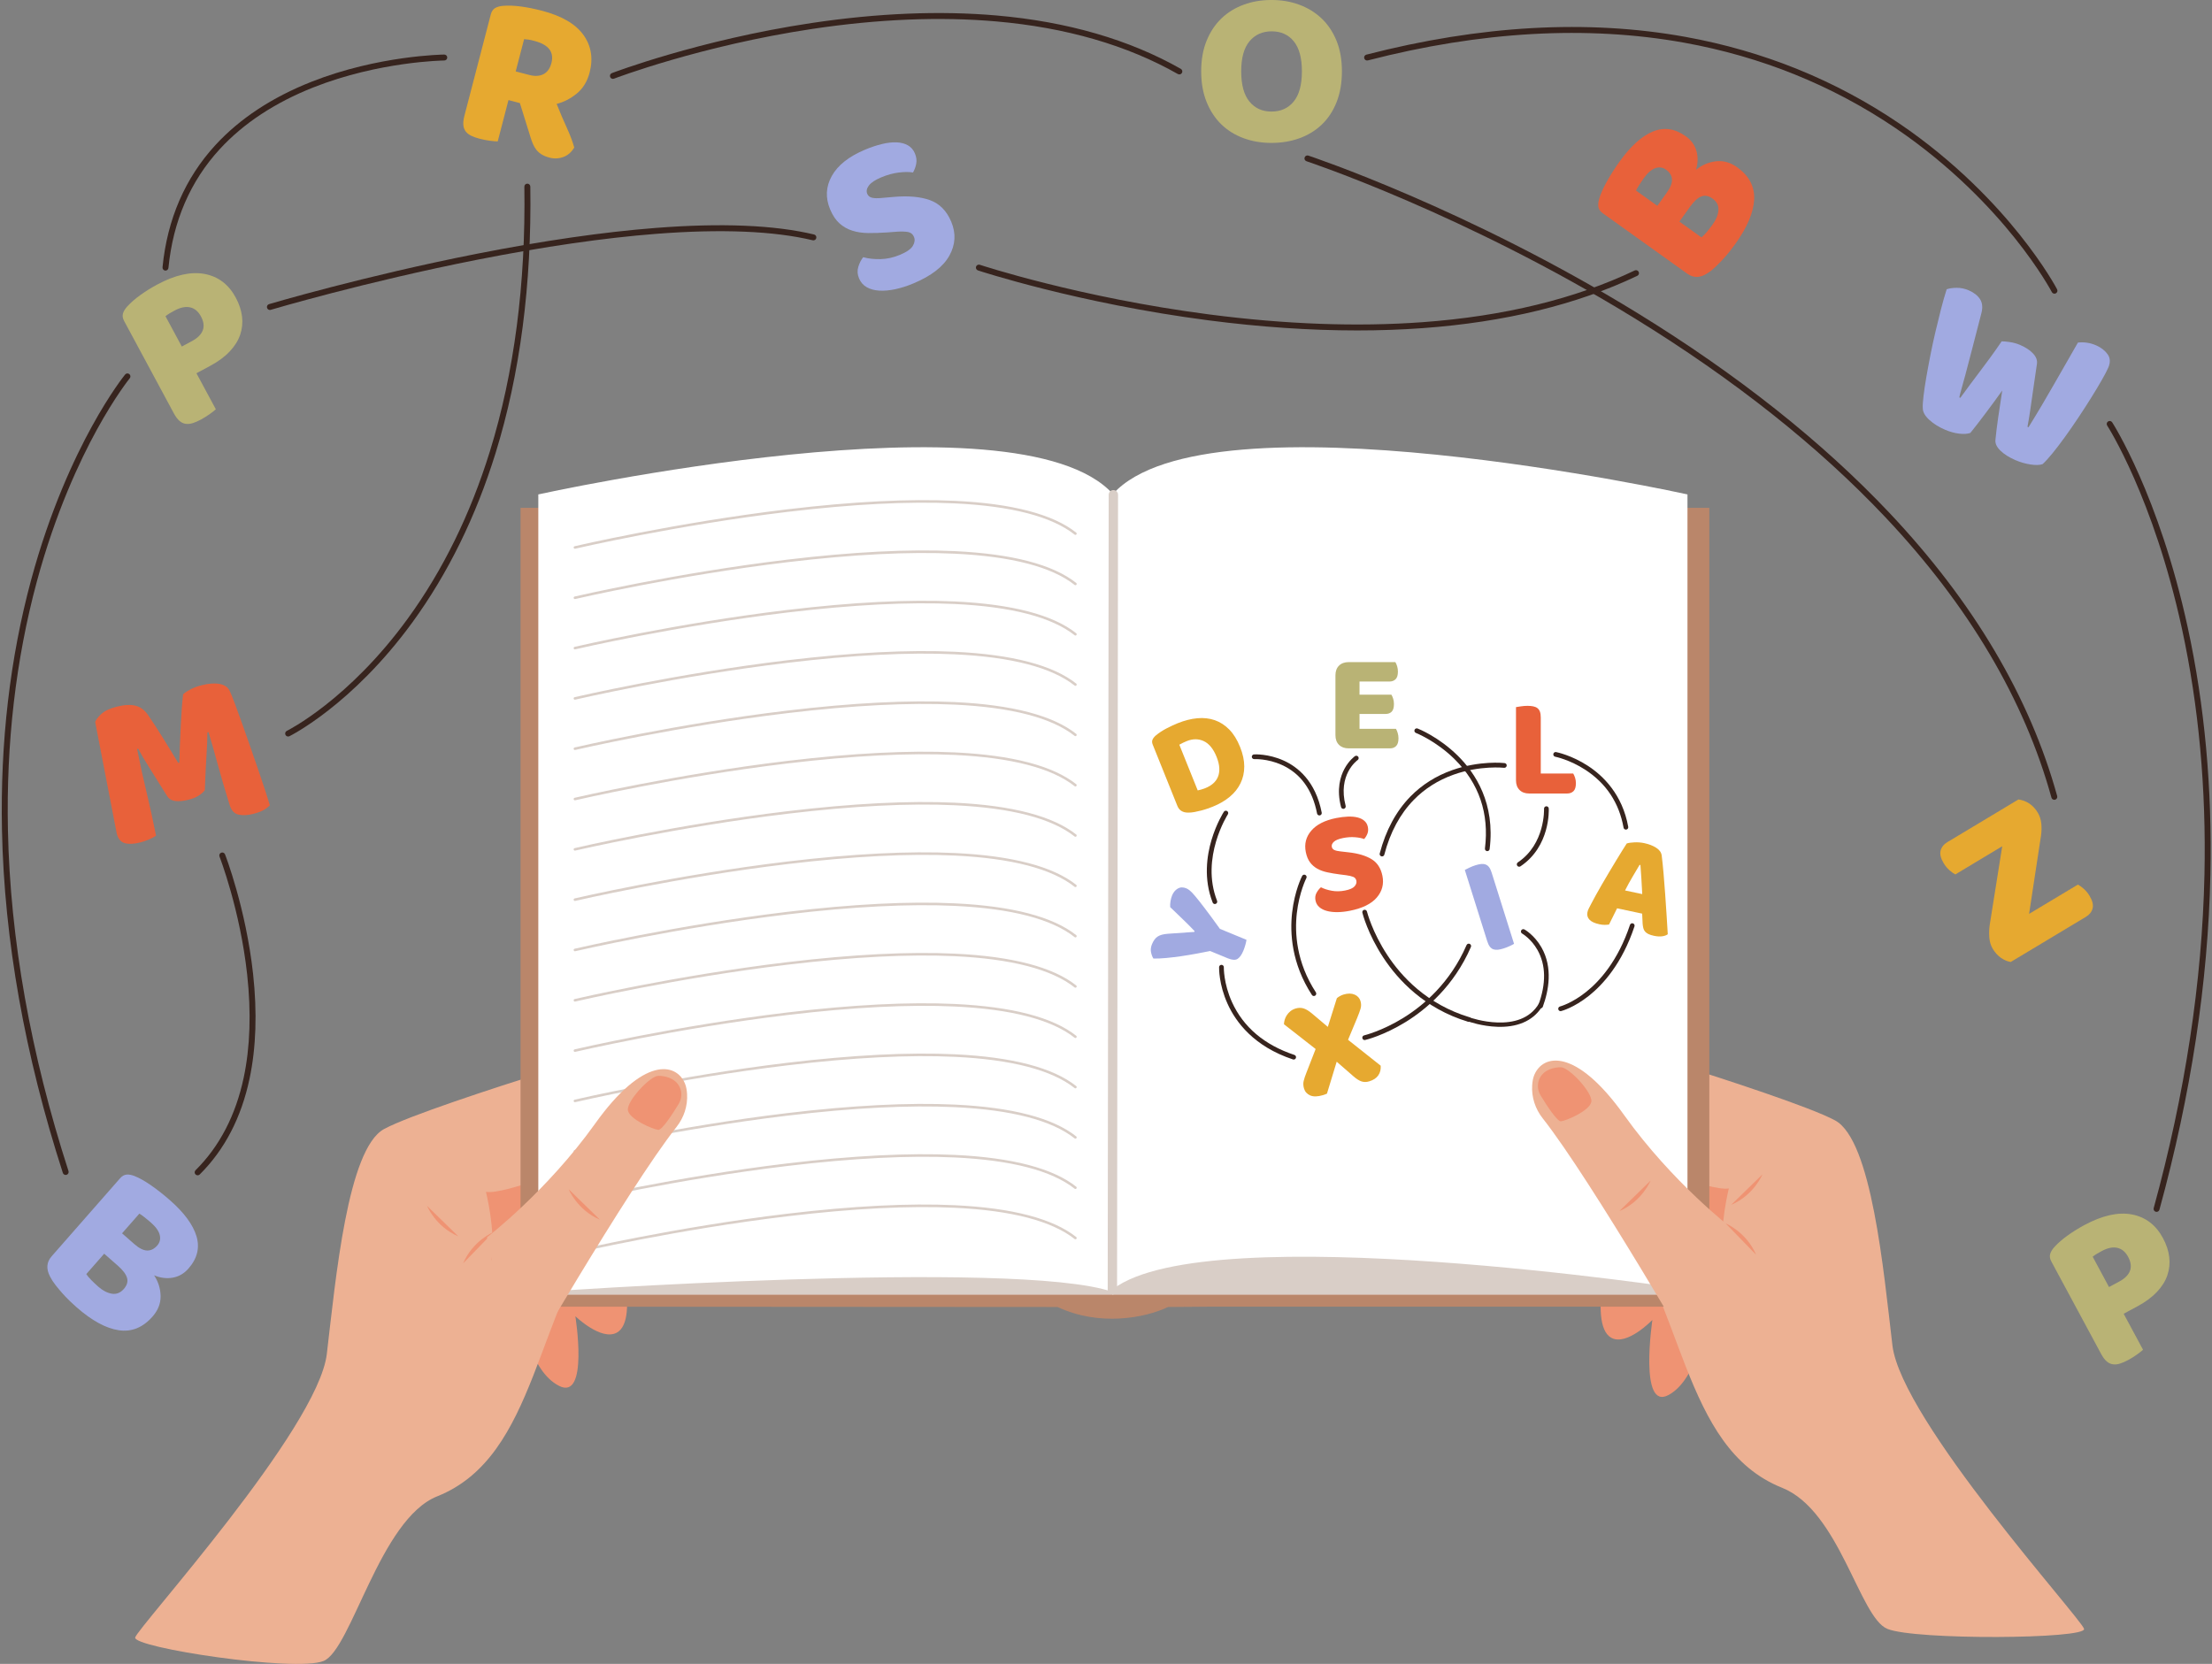 <?xml version="1.0" encoding="UTF-8"?><svg xmlns="http://www.w3.org/2000/svg" xmlns:xlink="http://www.w3.org/1999/xlink" height="376.7" preserveAspectRatio="xMidYMid meet" version="1.0" viewBox="-0.4 -0.0 500.7 376.7" width="500.7" zoomAndPan="magnify"><rect x="-0.4" y="-0.0" width="500.7" height="376.7" fill="#808080" stroke="none"/><defs><clipPath id="a"><path d="M 30 241 L 151 241 L 151 376.711 L 30 376.711 Z M 30 241"/></clipPath></defs><g><g id="change1_1"><path d="M 364.727 278.969 C 364.727 278.969 358.695 299.691 364.297 302.855 C 367.824 304.852 373.629 298.828 373.629 298.828 C 373.629 298.828 370.531 319.551 377.32 315.809 C 384.113 312.066 385.547 298.973 385.547 298.973 L 368.695 285.613 L 364.727 278.969" fill="#ef9373"/></g><g id="change2_1"><path d="M 354.297 243.426 C 351.426 246.016 346.629 251.562 363.816 273.039 C 381.008 294.516 380.07 327.688 402.977 336.824 C 415.988 342.02 420.492 366.184 426.812 368.773 C 433.129 371.367 471.926 371.078 471.34 368.773 C 470.754 366.473 429.973 321.57 427.961 304.59 C 425.949 287.605 423.27 258.141 414.988 253.66 C 409.477 250.676 390.375 244.445 378.23 240.617 C 371.551 238.512 364.336 238.93 357.941 241.793 L 354.297 243.426" fill="#edb193"/></g><g id="change1_2"><path d="M 369.438 262.547 C 369.438 262.547 386.484 269.77 390.934 269.062 C 390.934 269.062 388.777 277.633 389.641 283.859 C 390.504 290.09 367.527 267.203 367.527 267.203 L 369.438 262.547" fill="#ef9373"/></g><g id="change1_3"><path d="M 138.738 279.562 C 138.738 279.562 144.77 298.797 139.168 301.734 C 135.637 303.586 129.836 297.992 129.836 297.992 C 129.836 297.992 132.93 317.227 126.141 313.754 C 119.352 310.281 117.914 298.129 117.914 298.129 L 134.77 285.73 L 138.738 279.562" fill="#ef9373"/></g><g clip-path="url(#a)" id="change2_4"><path d="M 147.242 245.367 C 150.113 247.957 154.914 253.504 137.723 274.98 C 120.535 296.457 121.469 329.629 98.566 338.766 C 85.555 343.957 79.164 373.449 72.844 376.043 C 66.527 378.633 29.613 373.02 30.203 370.719 C 30.789 368.414 71.57 323.512 73.578 306.531 C 75.59 289.547 78.27 260.078 86.551 255.602 C 92.066 252.617 111.164 246.391 123.309 242.559 C 129.988 240.453 137.207 240.871 143.598 243.734 L 147.242 245.367" fill="#edb193"/></g><g id="change1_4"><path d="M 131.094 263.316 C 131.094 263.316 114.047 270.539 109.598 269.832 C 109.598 269.832 111.754 278.402 110.891 284.629 C 110.027 290.855 133 267.973 133 267.973 L 131.094 263.316" fill="#ef9373"/></g><g id="change1_5"><path d="M 103.34 279.906 L 96.262 273.004 C 96.262 273.004 98.168 277.695 103.34 279.906" fill="#ef9373"/></g><g id="change3_1"><path d="M 386.516 295.824 L 274.051 295.824 L 263.992 295.902 C 258.711 298.43 248.41 300.328 238.988 295.902 L 117.426 295.824 L 117.426 114.977 L 386.516 114.977 L 386.516 295.824" fill="#ba866a"/></g><g id="change4_1"><path d="M 251.594 111.934 L 251.594 293.059 L 121.449 293.059 L 121.449 111.934 C 121.449 111.934 229.945 87.961 251.512 111.844 C 251.539 111.875 251.566 111.902 251.594 111.934" fill="#fff"/></g><g id="change4_2"><path d="M 381.57 111.934 L 381.57 293.059 L 251.426 293.059 L 251.426 111.934 C 251.453 111.902 251.48 111.875 251.512 111.844 C 273.074 87.961 381.57 111.934 381.57 111.934" fill="#fff"/></g><g id="change5_1"><path d="M 251.395 293.02 C 251.395 293.02 251.395 293.02 251.391 293.02 C 250.809 293.02 250.336 292.543 250.336 291.961 L 250.559 112.008 C 250.559 111.426 251.031 110.949 251.617 110.949 C 252.203 110.949 252.676 111.426 252.676 112.012 L 252.453 291.961 C 252.449 292.547 251.977 293.02 251.395 293.02" fill="#d9cec7"/></g><g id="change5_2"><path d="M 251.594 293.059 L 251.594 292.539 C 251.566 292.527 251.539 292.52 251.512 292.508 C 251.484 292.5 251.453 292.488 251.426 292.48 C 229.672 284.93 121.449 292.539 121.449 292.539 L 121.449 293.059 L 251.594 293.059" fill="#d9cec7"/></g><g id="change5_3"><path d="M 251.594 293.059 L 381.57 293.059 L 381.57 291.922 C 381.57 291.922 273.352 275.355 251.594 291.797 C 251.562 291.816 251.535 291.84 251.512 291.859 C 251.48 291.883 251.453 291.902 251.426 291.922 L 251.426 293.059 L 251.594 293.059" fill="#d9cec7"/></g><g id="change5_4"><path d="M 129.734 124.234 C 129.605 124.234 129.488 124.145 129.457 124.012 C 129.418 123.855 129.516 123.699 129.672 123.664 C 129.898 123.609 152.602 118.324 177.801 115.312 C 192.605 113.543 205.363 112.895 215.723 113.387 C 228.711 114 237.961 116.422 243.207 120.586 C 243.332 120.684 243.352 120.863 243.254 120.988 C 243.152 121.113 242.973 121.137 242.848 121.035 C 237.695 116.953 228.562 114.57 215.699 113.965 C 205.371 113.473 192.648 114.121 177.871 115.887 C 152.707 118.891 130.027 124.172 129.801 124.227 C 129.781 124.23 129.758 124.234 129.734 124.234" fill="#d9cec7"/></g><g id="change5_5"><path d="M 129.734 135.625 C 129.605 135.625 129.488 135.535 129.457 135.402 C 129.418 135.246 129.516 135.094 129.672 135.055 C 129.898 135.004 152.602 129.715 177.801 126.703 C 192.605 124.934 205.367 124.285 215.723 124.777 C 228.711 125.391 237.961 127.812 243.207 131.977 C 243.332 132.074 243.352 132.258 243.254 132.383 C 243.152 132.508 242.973 132.527 242.848 132.426 C 237.695 128.344 228.562 125.965 215.699 125.355 C 205.371 124.863 192.648 125.512 177.871 127.277 C 152.707 130.281 130.027 135.562 129.801 135.617 C 129.781 135.621 129.758 135.625 129.734 135.625" fill="#d9cec7"/></g><g id="change5_6"><path d="M 129.734 158.406 C 129.605 158.406 129.488 158.316 129.457 158.184 C 129.418 158.027 129.516 157.875 129.672 157.836 C 129.898 157.785 152.602 152.496 177.801 149.484 C 192.605 147.719 205.367 147.07 215.723 147.559 C 228.711 148.176 237.961 150.598 243.207 154.758 C 243.332 154.855 243.352 155.039 243.254 155.164 C 243.152 155.289 242.973 155.309 242.848 155.211 C 237.695 151.125 228.562 148.746 215.699 148.137 C 205.371 147.645 192.648 148.293 177.871 150.059 C 152.707 153.062 130.027 158.348 129.801 158.398 C 129.781 158.402 129.758 158.406 129.734 158.406" fill="#d9cec7"/></g><g id="change5_7"><path d="M 129.734 181.188 C 129.605 181.188 129.488 181.098 129.457 180.965 C 129.418 180.812 129.516 180.656 129.672 180.617 C 129.898 180.566 152.602 175.277 177.801 172.27 C 192.605 170.5 205.367 169.852 215.723 170.34 C 228.711 170.957 237.961 173.379 243.207 177.539 C 243.332 177.637 243.352 177.82 243.254 177.945 C 243.152 178.07 242.973 178.09 242.848 177.992 C 237.695 173.906 228.562 171.527 215.699 170.918 C 205.371 170.43 192.648 171.074 177.871 172.84 C 152.707 175.848 130.027 181.129 129.801 181.18 C 129.781 181.188 129.758 181.188 129.734 181.188" fill="#d9cec7"/></g><g id="change5_8"><path d="M 129.734 203.973 C 129.605 203.973 129.488 203.883 129.457 203.746 C 129.418 203.594 129.516 203.438 129.672 203.402 C 129.898 203.348 152.602 198.059 177.801 195.051 C 192.605 193.281 205.367 192.633 215.723 193.121 C 228.711 193.738 237.961 196.16 243.207 200.32 C 243.332 200.422 243.352 200.602 243.254 200.727 C 243.152 200.852 242.973 200.871 242.848 200.773 C 237.695 196.688 228.562 194.309 215.699 193.699 C 205.371 193.211 192.648 193.855 177.871 195.621 C 152.707 198.629 130.027 203.91 129.801 203.965 C 129.781 203.969 129.758 203.973 129.734 203.973" fill="#d9cec7"/></g><g id="change5_9"><path d="M 129.734 226.754 C 129.605 226.754 129.488 226.664 129.457 226.531 C 129.418 226.375 129.516 226.219 129.672 226.184 C 129.898 226.129 152.602 220.844 177.801 217.832 C 192.605 216.062 205.363 215.414 215.723 215.906 C 228.711 216.52 237.961 218.941 243.207 223.102 C 243.332 223.203 243.352 223.383 243.254 223.508 C 243.152 223.633 242.973 223.656 242.848 223.555 C 237.695 219.473 228.562 217.09 215.699 216.48 C 205.371 215.992 192.648 216.641 177.871 218.402 C 152.707 221.41 130.027 226.691 129.801 226.746 C 129.781 226.75 129.758 226.754 129.734 226.754" fill="#d9cec7"/></g><g id="change5_10"><path d="M 129.734 249.535 C 129.605 249.535 129.488 249.445 129.457 249.312 C 129.418 249.156 129.516 249.004 129.672 248.965 C 129.898 248.91 152.602 243.625 177.801 240.613 C 192.605 238.844 205.363 238.195 215.723 238.688 C 228.711 239.301 237.961 241.723 243.207 245.887 C 243.332 245.984 243.352 246.164 243.254 246.289 C 243.152 246.414 242.973 246.438 242.848 246.34 C 237.695 242.254 228.562 239.871 215.699 239.266 C 205.371 238.773 192.648 239.422 177.871 241.188 C 152.707 244.191 130.027 249.473 129.801 249.527 C 129.781 249.531 129.758 249.535 129.734 249.535" fill="#d9cec7"/></g><g id="change5_11"><path d="M 129.734 272.316 C 129.605 272.316 129.488 272.227 129.457 272.094 C 129.418 271.938 129.516 271.785 129.672 271.746 C 129.898 271.695 152.602 266.406 177.801 263.395 C 192.605 261.629 205.363 260.98 215.723 261.469 C 228.711 262.086 237.961 264.508 243.207 268.668 C 243.332 268.766 243.352 268.949 243.254 269.074 C 243.152 269.199 242.973 269.219 242.848 269.121 C 237.695 265.035 228.562 262.656 215.699 262.047 C 205.371 261.559 192.648 262.203 177.871 263.969 C 152.707 266.973 130.027 272.258 129.801 272.309 C 129.781 272.312 129.758 272.316 129.734 272.316" fill="#d9cec7"/></g><g id="change5_12"><path d="M 129.734 147.016 C 129.605 147.016 129.488 146.926 129.457 146.793 C 129.418 146.637 129.516 146.484 129.672 146.445 C 129.898 146.395 152.602 141.105 177.801 138.094 C 192.605 136.324 205.367 135.68 215.723 136.168 C 228.711 136.781 237.961 139.203 243.207 143.367 C 243.332 143.465 243.352 143.648 243.254 143.773 C 243.152 143.898 242.973 143.918 242.848 143.816 C 237.695 139.734 228.562 137.355 215.699 136.746 C 205.371 136.254 192.648 136.902 177.871 138.668 C 152.707 141.672 130.027 146.953 129.801 147.008 C 129.781 147.012 129.758 147.016 129.734 147.016" fill="#d9cec7"/></g><g id="change5_13"><path d="M 129.734 169.797 C 129.605 169.797 129.488 169.707 129.457 169.574 C 129.418 169.422 129.516 169.266 129.672 169.227 C 129.898 169.176 152.602 163.887 177.801 160.879 C 192.605 159.109 205.363 158.461 215.723 158.949 C 228.711 159.566 237.961 161.988 243.207 166.148 C 243.332 166.246 243.352 166.43 243.254 166.555 C 243.152 166.68 242.973 166.699 242.848 166.602 C 237.695 162.516 228.562 160.137 215.699 159.527 C 205.371 159.039 192.648 159.684 177.871 161.449 C 152.707 164.453 130.027 169.738 129.801 169.789 C 129.781 169.797 129.758 169.797 129.734 169.797" fill="#d9cec7"/></g><g id="change5_14"><path d="M 129.734 192.578 C 129.605 192.578 129.488 192.488 129.457 192.355 C 129.418 192.203 129.516 192.047 129.672 192.012 C 129.898 191.957 152.602 186.668 177.801 183.66 C 192.605 181.891 205.363 181.242 215.723 181.73 C 228.711 182.348 237.961 184.77 243.207 188.93 C 243.332 189.031 243.352 189.211 243.254 189.336 C 243.152 189.461 242.973 189.48 242.848 189.383 C 237.695 185.297 228.562 182.918 215.699 182.309 C 205.371 181.82 192.648 182.465 177.871 184.23 C 152.707 187.238 130.027 192.52 129.801 192.57 C 129.781 192.578 129.758 192.578 129.734 192.578" fill="#d9cec7"/></g><g id="change5_15"><path d="M 129.734 215.363 C 129.605 215.363 129.488 215.273 129.457 215.141 C 129.418 214.984 129.516 214.828 129.672 214.793 C 129.898 214.738 152.602 209.449 177.801 206.441 C 192.605 204.672 205.363 204.023 215.723 204.516 C 228.711 205.129 237.961 207.551 243.207 211.715 C 243.332 211.812 243.352 211.992 243.254 212.117 C 243.152 212.242 242.973 212.266 242.848 212.164 C 237.695 208.078 228.562 205.699 215.699 205.09 C 205.371 204.602 192.648 205.246 177.871 207.012 C 152.707 210.02 130.027 215.301 129.801 215.355 C 129.781 215.359 129.758 215.363 129.734 215.363" fill="#d9cec7"/></g><g id="change5_16"><path d="M 129.734 238.145 C 129.605 238.145 129.488 238.055 129.457 237.922 C 129.418 237.766 129.516 237.609 129.672 237.574 C 129.898 237.52 152.602 232.234 177.801 229.223 C 192.605 227.453 205.363 226.805 215.723 227.297 C 228.711 227.91 237.961 230.332 243.207 234.496 C 243.332 234.594 243.352 234.773 243.254 234.898 C 243.152 235.023 242.973 235.047 242.848 234.945 C 237.695 230.863 228.562 228.48 215.699 227.871 C 205.371 227.383 192.648 228.031 177.871 229.797 C 152.707 232.801 130.027 238.082 129.801 238.137 C 129.781 238.141 129.758 238.145 129.734 238.145" fill="#d9cec7"/></g><g id="change5_17"><path d="M 129.734 260.926 C 129.605 260.926 129.488 260.836 129.457 260.703 C 129.418 260.547 129.516 260.395 129.672 260.355 C 129.898 260.305 152.602 255.016 177.801 252.004 C 192.605 250.234 205.363 249.59 215.723 250.078 C 228.711 250.691 237.961 253.113 243.207 257.277 C 243.332 257.375 243.352 257.559 243.254 257.684 C 243.152 257.809 242.973 257.828 242.848 257.73 C 237.695 253.645 228.562 251.266 215.699 250.656 C 205.371 250.164 192.648 250.812 177.871 252.578 C 152.707 255.582 130.027 260.863 129.801 260.918 C 129.781 260.922 129.758 260.926 129.734 260.926" fill="#d9cec7"/></g><g id="change5_18"><path d="M 129.734 283.707 C 129.605 283.707 129.488 283.617 129.457 283.484 C 129.418 283.328 129.516 283.176 129.672 283.137 C 129.898 283.086 152.602 277.797 177.801 274.785 C 192.605 273.02 205.363 272.371 215.723 272.859 C 228.711 273.477 237.961 275.898 243.207 280.059 C 243.332 280.156 243.352 280.34 243.254 280.465 C 243.152 280.59 242.973 280.609 242.848 280.512 C 237.695 276.426 228.562 274.047 215.699 273.438 C 205.371 272.949 192.648 273.594 177.871 275.359 C 152.707 278.363 130.027 283.648 129.801 283.699 C 129.781 283.703 129.758 283.707 129.734 283.707" fill="#d9cec7"/></g><g id="change2_2"><path d="M 346.902 243.352 C 348.871 238.664 356.273 237.109 367.238 252.465 C 378.207 267.816 391.703 278.18 391.703 278.18 L 384.953 310.703 C 384.953 310.703 359.879 267.23 348.797 253.184 C 347.117 251.059 346.242 248.395 346.418 245.688 C 346.473 244.852 346.613 244.035 346.902 243.352" fill="#edb193"/></g><g id="change1_6"><path d="M 348.098 244.156 C 347.508 245.383 347.613 246.816 348.316 247.984 C 349.531 249.996 352.062 253.941 352.934 253.859 C 354.105 253.746 359.457 251.48 359.809 249.441 C 360.16 247.402 354.777 241.625 352.902 241.625 C 351.5 241.625 349.109 242.07 348.098 244.156" fill="#ef9373"/></g><g id="change1_7"><path d="M 397.105 284.078 L 390.219 276.984 C 390.219 276.984 394.898 278.895 397.105 284.078" fill="#ef9373"/></g><g id="change1_8"><path d="M 366.141 274.195 L 373.219 267.293 C 373.219 267.293 371.316 271.984 366.141 274.195" fill="#ef9373"/></g><g id="change1_9"><path d="M 391.469 272.773 L 398.547 265.867 C 398.547 265.867 396.641 270.562 391.469 272.773" fill="#ef9373"/></g><g id="change1_10"><path d="M 104.434 286.02 L 111.324 278.926 C 111.324 278.926 106.645 280.836 104.434 286.02" fill="#ef9373"/></g><g id="change2_3"><path d="M 154.637 245.293 C 152.668 240.605 145.266 239.051 134.301 254.406 C 123.336 269.762 109.836 280.121 109.836 280.121 L 116.586 312.648 C 116.586 312.648 141.664 269.172 152.746 255.125 C 154.422 253 155.297 250.336 155.121 247.633 C 155.07 246.793 154.926 245.977 154.637 245.293" fill="#edb193"/></g><g id="change1_11"><path d="M 153.441 246.098 C 154.035 247.324 153.926 248.758 153.223 249.926 C 152.008 251.938 149.48 255.883 148.605 255.801 C 147.438 255.688 142.082 253.422 141.73 251.383 C 141.379 249.344 146.762 243.566 148.637 243.566 C 150.039 243.566 152.434 244.012 153.441 246.098" fill="#ef9373"/></g><g id="change1_12"><path d="M 135.398 276.137 L 128.32 269.234 C 128.32 269.234 130.227 273.926 135.398 276.137" fill="#ef9373"/></g><g id="change6_1"><path d="M 290.227 231.883 C 290.242 231.555 290.301 231.215 290.402 230.859 C 290.508 230.508 290.664 230.164 290.879 229.836 C 291.09 229.508 291.363 229.207 291.699 228.934 C 292.031 228.66 292.434 228.457 292.898 228.316 C 293.516 228.133 294.102 228.129 294.656 228.297 C 295.215 228.465 295.848 228.848 296.559 229.441 L 300.164 232.484 L 302.207 225.992 C 302.352 225.855 302.566 225.707 302.852 225.539 C 303.137 225.375 303.426 225.246 303.723 225.16 C 304.699 224.867 305.531 224.875 306.223 225.176 C 306.91 225.477 307.355 225.969 307.559 226.645 C 307.734 227.238 307.738 227.816 307.57 228.371 C 307.402 228.93 307.152 229.617 306.816 230.43 L 304.738 235.41 L 312.129 241.273 C 312.191 242.105 312.012 242.836 311.586 243.457 C 311.16 244.082 310.469 244.535 309.516 244.82 C 308.902 245.004 308.328 245.008 307.789 244.832 C 307.254 244.656 306.641 244.27 305.953 243.664 L 302.168 240.367 L 299.965 247.598 C 299.801 247.672 299.645 247.734 299.5 247.789 C 299.355 247.844 299.211 247.895 299.062 247.938 C 297.852 248.297 296.891 248.316 296.172 248.004 C 295.457 247.684 294.988 247.168 294.773 246.445 C 294.594 245.832 294.562 245.258 294.695 244.723 C 294.824 244.188 295.039 243.539 295.344 242.781 L 297.402 237.496 L 290.227 231.883" fill="#e6a930"/></g><g id="change7_1"><path d="M 302.852 197.965 C 301.832 197.832 300.898 197.676 300.051 197.492 C 299.203 197.312 298.449 197.043 297.793 196.68 C 297.133 196.312 296.578 195.832 296.133 195.234 C 295.688 194.637 295.367 193.859 295.176 192.906 C 294.809 191.062 295.223 189.445 296.422 188.059 C 297.617 186.668 299.496 185.715 302.055 185.203 C 302.988 185.02 303.867 184.91 304.695 184.879 C 305.523 184.848 306.254 184.91 306.883 185.066 C 307.512 185.223 308.031 185.48 308.441 185.836 C 308.852 186.195 309.109 186.656 309.223 187.219 C 309.336 187.781 309.305 188.289 309.125 188.742 C 308.945 189.195 308.699 189.602 308.387 189.957 C 307.848 189.75 307.156 189.613 306.309 189.547 C 305.461 189.477 304.559 189.539 303.605 189.73 C 302.629 189.926 301.941 190.203 301.539 190.566 C 301.141 190.93 300.98 191.316 301.062 191.727 C 301.129 192.055 301.32 192.289 301.645 192.441 C 301.969 192.59 302.43 192.695 303.027 192.754 L 304.859 192.965 C 307.027 193.203 308.762 193.723 310.059 194.512 C 311.355 195.301 312.176 196.559 312.523 198.297 C 312.895 200.137 312.465 201.773 311.242 203.203 C 310.016 204.633 307.992 205.629 305.176 206.191 C 304.18 206.391 303.234 206.496 302.348 206.504 C 301.457 206.516 300.66 206.426 299.961 206.238 C 299.258 206.055 298.68 205.762 298.23 205.367 C 297.777 204.973 297.492 204.473 297.371 203.863 C 297.246 203.238 297.32 202.664 297.602 202.145 C 297.883 201.629 298.215 201.203 298.602 200.879 C 299.301 201.234 300.129 201.5 301.074 201.668 C 302.023 201.84 303.016 201.82 304.059 201.613 C 305.117 201.402 305.836 201.09 306.203 200.676 C 306.57 200.266 306.711 199.844 306.625 199.406 C 306.539 198.977 306.301 198.68 305.906 198.52 C 305.516 198.363 304.98 198.238 304.309 198.148 L 302.852 197.965" fill="#e8613a"/></g><g id="change8_1"><path d="M 336.258 192.695 C 336.238 192.695 336.215 192.695 336.191 192.691 C 335.898 192.656 335.691 192.391 335.727 192.094 C 336.711 184.16 334.395 177.355 328.84 171.863 C 324.672 167.746 320.141 165.949 320.098 165.934 C 319.82 165.824 319.684 165.516 319.793 165.238 C 319.898 164.965 320.211 164.828 320.484 164.934 C 320.676 165.008 325.238 166.809 329.562 171.074 C 333.57 175.02 338.074 181.895 336.789 192.227 C 336.758 192.5 336.523 192.695 336.258 192.695" fill="#37241e"/></g><g id="change8_2"><path d="M 297.008 225.496 C 296.832 225.496 296.66 225.41 296.559 225.254 C 291.922 218.121 291.562 211.188 292.078 206.621 C 292.641 201.672 294.277 198.449 294.348 198.312 C 294.484 198.051 294.809 197.945 295.07 198.082 C 295.332 198.219 295.438 198.539 295.301 198.805 C 295.277 198.848 293.672 202.027 293.141 206.785 C 292.648 211.164 293.004 217.82 297.457 224.668 C 297.617 224.914 297.547 225.246 297.301 225.406 C 297.211 225.469 297.109 225.496 297.008 225.496" fill="#37241e"/></g><g id="change8_3"><path d="M 298.254 184.613 C 298 184.613 297.777 184.434 297.727 184.18 C 296.68 178.797 293.984 175.09 289.711 173.16 C 286.504 171.715 283.551 171.863 283.52 171.863 C 283.227 171.879 282.973 171.656 282.953 171.359 C 282.938 171.066 283.164 170.812 283.457 170.797 C 283.59 170.785 286.664 170.625 290.109 172.164 C 293.297 173.59 297.383 176.793 298.777 183.973 C 298.836 184.266 298.645 184.547 298.355 184.602 C 298.32 184.609 298.285 184.613 298.254 184.613" fill="#37241e"/></g><g id="change8_4"><path d="M 348.316 228.277 C 348.258 228.277 348.195 228.27 348.133 228.246 C 347.855 228.145 347.715 227.836 347.816 227.559 C 349.609 222.676 349.539 218.469 347.609 215.055 C 346.168 212.512 344.168 211.371 344.148 211.359 C 343.891 211.219 343.797 210.891 343.941 210.633 C 344.086 210.375 344.41 210.281 344.668 210.426 C 344.758 210.473 346.914 211.688 348.512 214.473 C 351.156 219.094 350.141 224.34 348.82 227.93 C 348.742 228.145 348.535 228.277 348.316 228.277" fill="#37241e"/></g><g id="change8_5"><path d="M 308.5 235.465 C 308.258 235.465 308.035 235.297 307.98 235.051 C 307.91 234.762 308.09 234.473 308.379 234.406 C 308.418 234.395 312.434 233.43 317.277 230.43 C 321.738 227.672 327.836 222.574 331.566 213.965 C 331.684 213.695 332 213.57 332.273 213.688 C 332.543 213.805 332.668 214.121 332.551 214.395 C 328.699 223.273 322.406 228.523 317.805 231.363 C 312.816 234.445 308.793 235.41 308.621 235.449 C 308.582 235.461 308.539 235.465 308.5 235.465" fill="#37241e"/></g><g id="change8_6"><path d="M 312.43 193.891 C 312.387 193.891 312.34 193.887 312.297 193.875 C 312.008 193.801 311.836 193.508 311.91 193.223 C 313.281 187.984 315.617 183.645 318.859 180.328 C 321.461 177.672 324.637 175.66 328.309 174.359 C 334.539 172.148 339.953 172.734 340.184 172.762 C 340.477 172.797 340.688 173.062 340.652 173.355 C 340.617 173.648 340.352 173.859 340.059 173.828 C 340.008 173.82 334.629 173.242 328.625 175.383 C 325.121 176.633 322.086 178.555 319.609 181.098 C 316.508 184.277 314.266 188.445 312.949 193.492 C 312.887 193.734 312.668 193.891 312.43 193.891" fill="#37241e"/></g><g id="change8_7"><path d="M 274.59 204.672 C 274.379 204.672 274.176 204.543 274.094 204.328 C 271.988 198.961 272.793 193.66 273.836 190.156 C 274.965 186.379 276.562 183.887 276.633 183.785 C 276.793 183.535 277.125 183.465 277.371 183.625 C 277.621 183.789 277.691 184.117 277.531 184.367 C 277.469 184.465 271.277 194.203 275.09 203.938 C 275.199 204.215 275.062 204.527 274.785 204.633 C 274.723 204.66 274.656 204.672 274.59 204.672" fill="#37241e"/></g><g id="change8_8"><path d="M 367.633 187.82 C 367.379 187.82 367.152 187.641 367.105 187.383 C 366.098 181.777 363.188 177.371 358.453 174.285 C 354.918 171.98 351.66 171.324 351.629 171.32 C 351.34 171.262 351.148 170.98 351.207 170.691 C 351.262 170.398 351.547 170.211 351.836 170.27 C 351.977 170.297 355.332 170.969 359.039 173.387 C 362.469 175.625 366.836 179.836 368.16 187.191 C 368.215 187.48 368.02 187.762 367.73 187.812 C 367.695 187.82 367.664 187.82 367.633 187.82" fill="#37241e"/></g><g id="change8_9"><path d="M 352.852 228.922 C 352.609 228.922 352.395 228.758 352.332 228.516 C 352.258 228.23 352.434 227.938 352.719 227.863 C 352.746 227.859 355.406 227.156 358.668 224.539 C 361.684 222.129 365.848 217.539 368.559 209.391 C 368.652 209.109 368.953 208.957 369.234 209.051 C 369.516 209.145 369.668 209.449 369.574 209.73 C 366.77 218.16 362.43 222.914 359.285 225.422 C 355.852 228.156 353.098 228.875 352.984 228.902 C 352.938 228.914 352.895 228.922 352.852 228.922" fill="#37241e"/></g><g id="change8_10"><path d="M 292.434 239.879 C 292.375 239.879 292.32 239.871 292.262 239.852 C 283.41 236.906 279.336 231.391 277.477 227.281 C 275.461 222.828 275.547 219.113 275.551 218.957 C 275.559 218.66 275.797 218.426 276.102 218.438 C 276.398 218.445 276.629 218.691 276.621 218.988 C 276.621 219.023 276.543 222.648 278.473 226.887 C 281.055 232.555 285.809 236.574 292.602 238.836 C 292.883 238.93 293.035 239.23 292.941 239.512 C 292.867 239.738 292.656 239.879 292.434 239.879" fill="#37241e"/></g><g id="change8_11"><path d="M 332.059 231.344 C 332.008 231.344 331.957 231.336 331.902 231.32 C 321.957 228.312 315.98 221.766 312.723 216.801 C 309.191 211.43 308.027 206.828 307.98 206.633 C 307.91 206.348 308.086 206.059 308.371 205.984 C 308.66 205.914 308.949 206.09 309.02 206.375 C 309.031 206.422 310.199 211.02 313.641 216.246 C 316.801 221.051 322.59 227.387 332.215 230.293 C 332.496 230.379 332.656 230.68 332.57 230.961 C 332.504 231.191 332.289 231.344 332.059 231.344" fill="#37241e"/></g><g id="change8_12"><path d="M 343.477 196.223 C 343.305 196.223 343.133 196.141 343.031 195.988 C 342.863 195.742 342.93 195.406 343.176 195.242 C 349.406 191.066 349.105 183.18 349.102 183.098 C 349.09 182.805 349.316 182.555 349.609 182.539 C 349.902 182.523 350.156 182.75 350.172 183.047 C 350.191 183.395 350.52 191.613 343.773 196.133 C 343.684 196.195 343.578 196.223 343.477 196.223" fill="#37241e"/></g><g id="change8_13"><path d="M 303.676 183.121 C 303.438 183.121 303.223 182.961 303.156 182.719 C 302.098 178.676 302.996 175.766 303.934 174.039 C 304.961 172.148 306.246 171.23 306.301 171.191 C 306.539 171.023 306.875 171.082 307.047 171.324 C 307.215 171.562 307.156 171.898 306.918 172.07 C 306.727 172.203 302.355 175.422 304.195 182.449 C 304.27 182.734 304.098 183.027 303.812 183.102 C 303.766 183.113 303.723 183.121 303.676 183.121" fill="#37241e"/></g><g id="change8_14"><path d="M 339.16 232.477 C 338.965 232.477 338.77 232.473 338.57 232.465 C 335.012 232.355 332.051 231.289 331.926 231.242 C 331.676 231.152 331.547 230.879 331.637 230.629 C 331.727 230.379 332.004 230.25 332.254 230.34 C 332.367 230.383 343.812 234.441 348 227.109 C 348.133 226.879 348.426 226.801 348.656 226.93 C 348.887 227.062 348.969 227.355 348.836 227.586 C 347.004 230.793 343.664 232.477 339.16 232.477" fill="#37241e"/></g><g id="change6_2"><path d="M 270.711 178.949 C 270.945 178.902 271.227 178.828 271.559 178.734 C 271.887 178.637 272.188 178.531 272.469 178.418 C 273.141 178.148 273.723 177.801 274.207 177.371 C 274.691 176.949 275.055 176.445 275.293 175.863 C 275.531 175.285 275.633 174.617 275.594 173.859 C 275.555 173.105 275.348 172.262 274.973 171.328 C 274.254 169.543 273.297 168.367 272.102 167.801 C 270.906 167.234 269.613 167.227 268.227 167.785 C 267.949 167.898 267.672 168.023 267.391 168.156 C 267.109 168.293 266.828 168.441 266.547 168.598 Z M 274.125 182.625 C 273.785 182.762 273.395 182.906 272.953 183.062 C 272.508 183.219 272.039 183.359 271.551 183.488 C 271.059 183.613 270.562 183.727 270.062 183.824 C 269.562 183.926 269.078 183.973 268.617 183.973 C 267.359 183.996 266.523 183.492 266.109 182.461 L 260.523 168.57 C 260.355 168.152 260.34 167.785 260.477 167.465 C 260.613 167.145 260.852 166.836 261.191 166.535 C 261.934 165.918 262.762 165.371 263.68 164.898 C 264.594 164.426 265.43 164.039 266.184 163.734 C 267.73 163.113 269.207 162.738 270.617 162.609 C 272.031 162.477 273.344 162.625 274.562 163.043 C 275.777 163.465 276.875 164.172 277.848 165.16 C 278.824 166.152 279.637 167.461 280.289 169.086 C 280.93 170.672 281.246 172.152 281.246 173.523 C 281.246 174.895 280.965 176.16 280.406 177.316 C 279.844 178.477 279.031 179.5 277.961 180.391 C 276.891 181.281 275.613 182.027 274.125 182.625" fill="#e6a930"/></g><g id="change9_1"><path d="M 281.75 212.77 C 281.723 213.012 281.641 213.375 281.516 213.852 C 281.387 214.332 281.23 214.789 281.051 215.223 C 280.676 216.133 280.242 216.75 279.75 217.078 C 279.258 217.406 278.516 217.367 277.527 216.961 L 273.523 215.309 C 272.59 215.504 271.559 215.699 270.434 215.906 C 269.309 216.113 268.168 216.301 267.012 216.473 C 265.855 216.641 264.727 216.777 263.633 216.883 C 262.539 216.984 261.555 217.031 260.68 217.016 C 260.43 216.613 260.25 216.129 260.137 215.562 C 260.023 214.996 260.102 214.387 260.371 213.734 C 260.688 212.961 261.105 212.402 261.621 212.047 C 262.137 211.691 262.922 211.477 263.969 211.402 L 269.934 210.984 L 270.008 210.805 C 269.508 210.277 269.051 209.805 268.633 209.391 C 268.215 208.973 267.793 208.562 267.371 208.156 C 266.949 207.754 266.512 207.328 266.055 206.887 C 265.602 206.445 265.078 205.941 264.48 205.371 C 264.449 204.941 264.473 204.488 264.555 204.012 C 264.637 203.539 264.758 203.102 264.918 202.707 C 265.203 202.016 265.629 201.504 266.195 201.168 C 266.762 200.836 267.41 200.82 268.141 201.121 C 268.379 201.219 268.645 201.387 268.938 201.625 C 269.234 201.863 269.648 202.301 270.184 202.938 C 270.719 203.574 271.43 204.473 272.312 205.637 C 273.199 206.797 274.34 208.348 275.734 210.289 L 281.75 212.77" fill="#a1aae1"/></g><g id="change7_2"><path d="M 345.734 179.648 C 344.816 179.648 344.09 179.383 343.555 178.848 C 343.02 178.312 342.754 177.586 342.754 176.664 L 342.754 160.09 C 342.988 160.047 343.363 159.988 343.875 159.914 C 344.387 159.84 344.879 159.801 345.352 159.801 C 345.844 159.801 346.273 159.84 346.648 159.914 C 347.023 159.988 347.34 160.121 347.594 160.312 C 347.852 160.508 348.043 160.773 348.172 161.113 C 348.301 161.457 348.363 161.906 348.363 162.461 L 348.363 175.129 L 355.707 175.129 C 355.855 175.363 355.996 175.676 356.125 176.074 C 356.254 176.469 356.316 176.879 356.316 177.309 C 356.316 178.16 356.133 178.766 355.77 179.117 C 355.406 179.473 354.926 179.648 354.328 179.648 L 345.734 179.648" fill="#e8613a"/></g><g id="change10_1"><path d="M 301.887 152.883 C 301.887 151.965 302.152 151.238 302.688 150.703 C 303.223 150.172 303.949 149.902 304.867 149.902 L 315.449 149.902 C 315.598 150.137 315.73 150.445 315.852 150.832 C 315.969 151.219 316.027 151.621 316.027 152.051 C 316.027 152.863 315.852 153.441 315.496 153.781 C 315.145 154.125 314.68 154.297 314.102 154.297 L 307.336 154.297 L 307.336 157.277 L 314.551 157.277 C 314.699 157.512 314.836 157.816 314.953 158.191 C 315.07 158.566 315.129 158.965 315.129 159.395 C 315.129 160.207 314.957 160.781 314.617 161.125 C 314.273 161.469 313.812 161.637 313.238 161.637 L 307.336 161.637 L 307.336 165.004 L 315.578 165.004 C 315.727 165.238 315.859 165.551 315.977 165.934 C 316.094 166.32 316.156 166.727 316.156 167.152 C 316.156 167.965 315.977 168.547 315.625 168.898 C 315.273 169.254 314.809 169.43 314.23 169.43 L 304.867 169.43 C 303.949 169.43 303.223 169.16 302.688 168.629 C 302.152 168.094 301.887 167.367 301.887 166.445 L 301.887 152.883" fill="#b9b375"/></g><g id="change9_2"><path d="M 342.316 213.68 C 342.109 213.812 341.777 213.984 341.316 214.195 C 340.859 214.406 340.395 214.59 339.926 214.734 C 339.453 214.883 339.031 214.977 338.652 215.02 C 338.273 215.059 337.934 215.027 337.629 214.922 C 337.328 214.812 337.062 214.617 336.84 214.328 C 336.613 214.039 336.418 213.633 336.25 213.102 L 331.172 196.953 C 331.383 196.84 331.723 196.672 332.188 196.445 C 332.656 196.223 333.113 196.039 333.562 195.898 C 334.031 195.75 334.453 195.656 334.836 195.613 C 335.215 195.574 335.555 195.605 335.855 195.715 C 336.16 195.82 336.422 196.016 336.648 196.305 C 336.871 196.594 337.066 197.004 337.234 197.531 L 342.316 213.68" fill="#a1aae1"/></g><g id="change6_3"><path d="M 370.73 195.805 C 370.254 196.621 369.719 197.531 369.121 198.527 C 368.527 199.527 367.969 200.551 367.441 201.598 L 371.332 202.422 C 371.277 201.23 371.211 200.062 371.137 198.922 C 371.062 197.781 370.988 196.758 370.922 195.844 Z M 367.824 190.961 C 368.223 190.828 368.805 190.742 369.566 190.707 C 370.328 190.672 371.074 190.73 371.805 190.887 C 372.852 191.109 373.746 191.457 374.484 191.93 C 375.227 192.402 375.645 192.988 375.738 193.688 C 375.883 194.852 376.023 196.203 376.156 197.738 C 376.289 199.277 376.414 200.859 376.527 202.488 C 376.641 204.117 376.75 205.727 376.852 207.309 C 376.953 208.895 377.039 210.293 377.109 211.512 C 376.797 211.75 376.371 211.906 375.828 211.977 C 375.289 212.047 374.676 212.012 373.984 211.863 C 373.484 211.758 373.07 211.629 372.742 211.473 C 372.414 211.312 372.16 211.129 371.977 210.914 C 371.789 210.699 371.66 210.445 371.582 210.145 C 371.504 209.844 371.449 209.504 371.418 209.125 L 371.312 206.844 L 365.637 205.641 C 365.336 206.23 365.031 206.844 364.723 207.48 C 364.41 208.113 364.109 208.727 363.809 209.316 C 363.492 209.359 363.164 209.383 362.824 209.387 C 362.484 209.391 362.086 209.348 361.629 209.25 C 360.559 209.023 359.809 208.672 359.375 208.199 C 358.938 207.723 358.789 207.164 358.93 206.516 C 358.988 206.223 359.094 205.938 359.238 205.664 C 359.387 205.387 359.551 205.062 359.742 204.688 C 360.008 204.152 360.359 203.496 360.797 202.715 C 361.234 201.934 361.715 201.09 362.234 200.184 C 362.754 199.277 363.301 198.352 363.871 197.402 C 364.445 196.453 364.984 195.555 365.488 194.711 C 365.996 193.867 366.453 193.117 366.867 192.465 C 367.277 191.809 367.598 191.309 367.824 190.961" fill="#e6a930"/></g><g id="change7_3"><path d="M 45.965 178.883 C 45.629 179.348 45.156 179.77 44.543 180.148 C 43.93 180.531 43.184 180.828 42.309 181.051 C 41.137 181.348 40.133 181.445 39.293 181.348 C 38.453 181.246 37.832 180.867 37.422 180.211 C 35.789 177.578 34.453 175.449 33.422 173.824 C 32.387 172.203 31.539 170.766 30.875 169.512 L 30.633 169.574 C 31.02 171.52 31.391 173.285 31.738 174.875 C 32.09 176.465 32.445 178.012 32.809 179.512 C 33.168 181.012 33.52 182.531 33.855 184.07 C 34.195 185.613 34.551 187.32 34.922 189.199 C 34.539 189.473 34.02 189.746 33.367 190.035 C 32.711 190.32 32.043 190.551 31.359 190.723 C 29.93 191.086 28.758 191.141 27.848 190.887 C 26.934 190.633 26.328 189.902 26.023 188.699 L 21.145 163.461 C 21.297 162.973 21.75 162.371 22.508 161.664 C 23.262 160.953 24.434 160.398 26.027 159.992 C 27.754 159.559 29.172 159.484 30.281 159.773 C 31.395 160.062 32.328 160.754 33.09 161.844 C 33.578 162.547 34.121 163.363 34.719 164.285 C 35.316 165.207 35.918 166.16 36.531 167.148 C 37.145 168.137 37.75 169.117 38.34 170.09 C 38.934 171.066 39.465 171.941 39.941 172.723 L 40.184 172.66 C 40.273 169.73 40.387 166.891 40.523 164.141 C 40.656 161.391 40.832 159.07 41.047 157.184 C 41.469 156.797 42.039 156.422 42.758 156.047 C 43.477 155.676 44.309 155.371 45.25 155.133 C 46.844 154.73 48.207 154.637 49.332 154.852 C 50.461 155.07 51.215 155.598 51.602 156.434 C 51.895 157.051 52.289 158.016 52.773 159.328 C 53.262 160.641 53.801 162.121 54.391 163.773 C 54.98 165.422 55.598 167.172 56.238 169.016 C 56.879 170.863 57.488 172.637 58.078 174.34 C 58.664 176.043 59.188 177.605 59.652 179.027 C 60.113 180.449 60.461 181.547 60.691 182.32 C 60.223 182.785 59.703 183.168 59.141 183.465 C 58.574 183.766 57.82 184.031 56.879 184.27 C 55.641 184.586 54.547 184.637 53.594 184.426 C 52.641 184.219 51.977 183.504 51.598 182.285 C 50.508 178.789 49.578 175.633 48.816 172.812 C 48.051 169.996 47.375 167.641 46.793 165.746 L 46.551 165.809 C 46.543 167.16 46.477 168.871 46.344 170.945 C 46.211 173.023 46.086 175.668 45.965 178.883" fill="#e8613a"/></g><g id="change10_2"><path d="M 43.102 77.191 C 44.344 76.523 45.141 75.723 45.496 74.789 C 45.852 73.855 45.711 72.797 45.074 71.617 C 44.469 70.492 43.656 69.816 42.637 69.586 C 41.617 69.355 40.441 69.598 39.113 70.312 C 38.641 70.566 38.254 70.785 37.949 70.965 C 37.648 71.148 37.352 71.355 37.059 71.59 L 40.754 78.457 Z M 48.457 92.656 C 48.18 92.922 47.719 93.281 47.074 93.746 C 46.426 94.207 45.762 94.621 45.082 94.988 C 44.402 95.355 43.777 95.625 43.207 95.801 C 42.633 95.973 42.098 96.023 41.602 95.949 C 41.102 95.875 40.637 95.648 40.207 95.27 C 39.773 94.895 39.352 94.32 38.938 93.555 L 27.703 72.684 C 27.367 72.062 27.277 71.492 27.434 70.969 C 27.594 70.445 27.91 69.922 28.391 69.398 C 29.203 68.504 30.207 67.629 31.406 66.773 C 32.602 65.918 33.852 65.141 35.152 64.441 C 39.227 62.246 42.812 61.441 45.91 62.023 C 49.004 62.605 51.355 64.387 52.961 67.371 C 53.738 68.816 54.215 70.246 54.387 71.66 C 54.555 73.074 54.418 74.445 53.969 75.77 C 53.52 77.098 52.734 78.359 51.605 79.559 C 50.48 80.758 49.016 81.84 47.215 82.809 L 44.066 84.504 L 48.457 92.656" fill="#b9b375"/></g><g id="change10_3"><path d="M 479.34 290.117 C 480.578 289.449 481.379 288.648 481.73 287.715 C 482.086 286.781 481.945 285.723 481.309 284.539 C 480.703 283.418 479.891 282.742 478.871 282.512 C 477.852 282.277 476.676 282.52 475.348 283.234 C 474.875 283.488 474.488 283.707 474.184 283.891 C 473.883 284.07 473.586 284.281 473.293 284.516 L 476.988 291.383 Z M 484.691 305.582 C 484.414 305.844 483.953 306.207 483.309 306.672 C 482.66 307.133 481.996 307.547 481.32 307.91 C 480.641 308.277 480.012 308.547 479.441 308.723 C 478.867 308.898 478.332 308.949 477.836 308.871 C 477.34 308.797 476.871 308.574 476.441 308.195 C 476.012 307.816 475.586 307.246 475.176 306.477 L 463.938 285.609 C 463.602 284.988 463.516 284.414 463.672 283.895 C 463.828 283.371 464.145 282.848 464.625 282.32 C 465.438 281.426 466.445 280.551 467.641 279.699 C 468.84 278.844 470.086 278.066 471.387 277.367 C 475.465 275.172 479.051 274.363 482.145 274.945 C 485.238 275.527 487.59 277.312 489.195 280.293 C 489.977 281.742 490.449 283.172 490.621 284.586 C 490.789 286 490.652 287.367 490.203 288.695 C 489.758 290.023 488.969 291.285 487.844 292.48 C 486.715 293.68 485.25 294.766 483.449 295.734 L 480.305 297.43 L 484.691 305.582" fill="#b9b375"/></g><g id="change6_4"><path d="M 119.449 16.98 C 120.684 17.305 121.738 17.238 122.617 16.793 C 123.496 16.344 124.098 15.504 124.418 14.27 C 124.738 13.035 124.586 12 123.953 11.16 C 123.324 10.32 122.148 9.676 120.43 9.227 C 119.941 9.102 119.547 9.016 119.246 8.973 C 118.945 8.93 118.609 8.895 118.234 8.863 L 116.332 16.172 Z M 114.695 22.66 L 112.262 32.012 C 111.879 32.016 111.293 31.969 110.508 31.863 C 109.719 31.766 108.949 31.617 108.203 31.422 C 107.457 31.227 106.812 31 106.273 30.738 C 105.734 30.477 105.316 30.152 105.02 29.762 C 104.723 29.371 104.547 28.895 104.484 28.32 C 104.426 27.754 104.508 27.047 104.727 26.199 L 110.695 3.262 C 110.875 2.582 111.199 2.102 111.668 1.824 C 112.137 1.551 112.727 1.383 113.438 1.324 C 114.641 1.223 116 1.273 117.508 1.473 C 119.016 1.676 120.594 1.992 122.25 2.422 C 126.73 3.59 129.863 5.41 131.645 7.883 C 133.43 10.359 133.902 13.203 133.066 16.418 C 132.539 18.43 131.574 20.016 130.164 21.176 C 128.75 22.332 127.23 23.113 125.602 23.523 C 126.355 25.418 127.117 27.211 127.891 28.902 C 128.664 30.594 129.227 32.094 129.582 33.398 C 128.961 34.449 128.141 35.164 127.125 35.539 C 126.109 35.918 125.062 35.969 123.992 35.688 C 123.277 35.504 122.684 35.262 122.207 34.965 C 121.727 34.664 121.332 34.32 121.02 33.926 C 120.707 33.531 120.441 33.082 120.227 32.574 C 120.012 32.07 119.82 31.535 119.656 30.973 L 117.277 23.332 L 114.695 22.66" fill="#e6a930"/></g><g id="change9_3"><path d="M 200.438 52.621 C 198.883 52.727 197.449 52.773 196.133 52.762 C 194.816 52.746 193.613 52.57 192.527 52.223 C 191.438 51.883 190.469 51.332 189.625 50.574 C 188.781 49.82 188.074 48.762 187.504 47.398 C 186.402 44.77 186.535 42.238 187.898 39.812 C 189.266 37.387 191.773 35.406 195.426 33.879 C 196.758 33.32 198.031 32.895 199.258 32.602 C 200.48 32.309 201.582 32.184 202.562 32.227 C 203.547 32.27 204.395 32.496 205.113 32.902 C 205.828 33.312 206.355 33.922 206.691 34.723 C 207.031 35.531 207.133 36.297 207 37.023 C 206.867 37.754 206.625 38.426 206.266 39.051 C 205.406 38.902 204.332 38.906 203.051 39.059 C 201.77 39.215 200.449 39.574 199.09 40.145 C 197.695 40.73 196.758 41.352 196.27 42.012 C 195.781 42.668 195.66 43.293 195.906 43.879 C 196.102 44.344 196.461 44.641 196.984 44.766 C 197.512 44.891 198.227 44.906 199.137 44.82 L 201.926 44.578 C 205.223 44.289 207.953 44.535 210.121 45.32 C 212.285 46.105 213.887 47.734 214.926 50.211 C 216.027 52.84 215.879 55.402 214.488 57.895 C 213.094 60.387 210.387 62.477 206.363 64.16 C 204.941 64.758 203.566 65.195 202.25 65.477 C 200.93 65.754 199.719 65.863 198.617 65.797 C 197.52 65.73 196.574 65.469 195.785 65.02 C 194.996 64.566 194.418 63.906 194.055 63.039 C 193.68 62.145 193.621 61.27 193.883 60.414 C 194.145 59.559 194.512 58.832 194.988 58.23 C 196.141 58.551 197.445 58.695 198.906 58.664 C 200.367 58.633 201.84 58.309 203.324 57.688 C 204.84 57.051 205.812 56.371 206.234 55.648 C 206.66 54.926 206.742 54.254 206.484 53.637 C 206.227 53.016 205.777 52.648 205.148 52.531 C 204.516 52.414 203.688 52.387 202.66 52.453 L 200.438 52.621" fill="#a1aae1"/></g><g id="change10_4"><path d="M 280.555 16.148 C 280.555 19.203 281.176 21.484 282.418 22.992 C 283.66 24.504 285.32 25.258 287.398 25.258 C 289.516 25.258 291.191 24.504 292.434 22.992 C 293.672 21.484 294.293 19.203 294.293 16.148 C 294.293 13.133 293.684 10.867 292.457 9.355 C 291.23 7.848 289.562 7.094 287.449 7.094 C 285.371 7.094 283.699 7.84 282.441 9.332 C 281.184 10.824 280.555 13.098 280.555 16.148 Z M 271.496 16.148 C 271.496 13.531 271.906 11.219 272.73 9.203 C 273.551 7.191 274.676 5.508 276.102 4.148 C 277.527 2.789 279.203 1.758 281.137 1.055 C 283.062 0.348 285.152 -0.004 287.398 -0.004 C 289.648 -0.004 291.734 0.348 293.664 1.055 C 295.594 1.758 297.281 2.789 298.723 4.148 C 300.164 5.508 301.297 7.191 302.121 9.203 C 302.941 11.219 303.352 13.531 303.352 16.148 C 303.352 18.766 302.949 21.09 302.145 23.121 C 301.34 25.148 300.223 26.844 298.797 28.203 C 297.371 29.562 295.688 30.594 293.742 31.297 C 291.797 32.004 289.68 32.355 287.398 32.355 C 285.117 32.355 283.004 31.992 281.059 31.273 C 279.113 30.551 277.438 29.504 276.027 28.129 C 274.617 26.754 273.512 25.059 272.703 23.043 C 271.898 21.031 271.496 18.734 271.496 16.148" fill="#b9b375"/></g><g id="change7_4"><path d="M 384.734 53.746 C 385.117 53.441 385.547 53.004 386.016 52.434 C 386.484 51.863 386.914 51.305 387.309 50.758 C 388.09 49.668 388.512 48.598 388.578 47.555 C 388.645 46.508 388.203 45.645 387.246 44.961 C 386.348 44.316 385.492 44.156 384.68 44.484 C 383.867 44.812 383.023 45.59 382.145 46.816 L 379.742 50.172 Z M 374.75 46.598 L 376.887 43.613 C 377.727 42.438 378.121 41.43 378.062 40.586 C 378.008 39.742 377.559 39.016 376.711 38.41 C 375.973 37.883 375.168 37.77 374.293 38.07 C 373.418 38.375 372.539 39.141 371.66 40.367 C 371.367 40.777 371.047 41.258 370.691 41.809 C 370.34 42.359 370.082 42.805 369.922 43.145 Z M 392.41 55.215 C 392.078 55.68 391.676 56.215 391.199 56.82 C 390.723 57.43 390.203 58.039 389.645 58.648 C 389.082 59.258 388.508 59.848 387.914 60.414 C 387.324 60.98 386.727 61.461 386.117 61.848 C 384.469 62.938 382.938 62.977 381.52 61.961 L 362.406 48.285 C 361.832 47.875 361.5 47.402 361.41 46.863 C 361.324 46.324 361.379 45.715 361.578 45.031 C 361.914 43.871 362.504 42.539 363.352 41.039 C 364.195 39.543 365.145 38.055 366.199 36.582 C 368.699 33.09 371.211 30.824 373.73 29.781 C 376.25 28.738 378.738 29.094 381.191 30.852 C 382.422 31.73 383.223 32.84 383.602 34.184 C 383.98 35.527 383.945 36.945 383.496 38.441 C 384.855 37.352 386.367 36.711 388.031 36.516 C 389.691 36.324 391.289 36.777 392.816 37.867 C 395.52 39.801 396.801 42.234 396.66 45.168 C 396.52 48.098 395.105 51.449 392.41 55.215" fill="#e8613a"/></g><g id="change9_4"><path d="M 19.133 288.453 C 19.398 288.863 19.793 289.332 20.312 289.855 C 20.836 290.379 21.348 290.863 21.852 291.305 C 22.859 292.191 23.883 292.719 24.914 292.891 C 25.949 293.059 26.852 292.703 27.629 291.82 C 28.355 290.988 28.598 290.152 28.355 289.312 C 28.109 288.473 27.418 287.555 26.285 286.559 L 23.184 283.836 Z M 27.23 279.223 L 29.992 281.645 C 31.078 282.598 32.043 283.086 32.887 283.113 C 33.734 283.141 34.5 282.766 35.188 281.984 C 35.781 281.301 35.977 280.512 35.762 279.609 C 35.547 278.707 34.875 277.762 33.738 276.766 C 33.359 276.434 32.914 276.062 32.402 275.656 C 31.887 275.25 31.469 274.949 31.148 274.758 Z M 16.914 295.945 C 16.484 295.566 15.992 295.113 15.434 294.578 C 14.875 294.043 14.32 293.469 13.77 292.852 C 13.219 292.234 12.688 291.602 12.184 290.957 C 11.676 290.312 11.262 289.668 10.934 289.023 C 10.012 287.277 10.125 285.75 11.277 284.438 L 26.773 266.77 C 27.238 266.242 27.742 265.961 28.289 265.922 C 28.832 265.887 29.434 266.004 30.094 266.27 C 31.215 266.719 32.48 267.438 33.891 268.426 C 35.297 269.418 36.684 270.508 38.043 271.703 C 41.273 274.535 43.281 277.258 44.07 279.867 C 44.859 282.48 44.258 284.922 42.266 287.191 C 41.27 288.324 40.086 289.016 38.711 289.258 C 37.336 289.504 35.926 289.328 34.484 288.734 C 35.438 290.191 35.926 291.758 35.953 293.434 C 35.977 295.109 35.371 296.652 34.133 298.062 C 31.941 300.559 29.395 301.594 26.492 301.164 C 23.586 300.738 20.395 298.996 16.914 295.945" fill="#a1aae1"/></g><g id="change9_5"><path d="M 452.691 77.281 C 453.098 77.273 453.707 77.328 454.516 77.441 C 455.324 77.555 456.102 77.77 456.84 78.086 C 458.133 78.645 459.129 79.305 459.824 80.062 C 460.52 80.82 460.801 81.609 460.668 82.426 C 460.461 83.836 460.266 85.148 460.09 86.371 C 459.906 87.59 459.742 88.762 459.586 89.879 C 459.43 91 459.27 92.109 459.105 93.211 C 458.941 94.309 458.75 95.449 458.531 96.633 L 458.762 96.734 C 459.852 94.977 460.871 93.285 461.828 91.672 C 462.781 90.055 463.707 88.465 464.602 86.895 C 465.5 85.328 466.391 83.773 467.273 82.238 C 468.156 80.699 469.051 79.141 469.953 77.555 C 471.371 77.402 472.727 77.605 474.02 78.164 C 475.16 78.656 476.039 79.328 476.656 80.18 C 477.277 81.031 477.336 82.043 476.828 83.211 C 476.535 83.891 476.051 84.82 475.371 86.012 C 474.695 87.195 473.91 88.512 473.012 89.949 C 472.117 91.391 471.148 92.891 470.109 94.453 C 469.07 96.016 468.047 97.492 467.043 98.887 C 466.039 100.277 465.09 101.523 464.199 102.617 C 463.305 103.711 462.559 104.531 461.957 105.074 C 461.309 105.309 460.402 105.336 459.234 105.16 C 458.066 104.984 456.93 104.656 455.82 104.18 C 454.371 103.555 453.234 102.832 452.398 102.016 C 451.562 101.199 451.191 100.391 451.281 99.586 C 451.414 98.184 451.613 96.531 451.883 94.641 C 452.152 92.746 452.465 90.672 452.82 88.41 C 451.523 90.227 450.234 91.988 448.945 93.699 C 447.66 95.41 446.547 96.848 445.602 98.012 C 444.953 98.242 444.109 98.297 443.066 98.176 C 442.023 98.055 440.945 97.754 439.836 97.273 C 438.449 96.676 437.277 95.941 436.32 95.07 C 435.363 94.199 434.867 93.34 434.836 92.484 C 434.797 91.809 434.852 90.855 435.004 89.621 C 435.148 88.391 435.359 87 435.625 85.449 C 435.891 83.902 436.199 82.238 436.551 80.449 C 436.902 78.668 437.281 76.895 437.695 75.137 C 438.109 73.379 438.527 71.668 438.953 70.004 C 439.379 68.344 439.809 66.84 440.242 65.492 C 440.848 65.277 441.609 65.168 442.523 65.16 C 443.441 65.156 444.344 65.344 445.238 65.73 C 446.41 66.234 447.262 66.906 447.797 67.738 C 448.332 68.574 448.434 69.633 448.098 70.914 C 447.234 74.266 446.512 77.062 445.93 79.297 C 445.348 81.531 444.867 83.359 444.492 84.785 C 444.113 86.211 443.809 87.316 443.582 88.094 C 443.355 88.871 443.195 89.496 443.102 89.969 L 443.332 90.07 C 444.141 88.957 444.895 87.93 445.594 86.988 C 446.293 86.051 447.004 85.102 447.723 84.152 C 448.445 83.203 449.207 82.184 450.008 81.086 C 450.812 79.988 451.707 78.723 452.691 77.281" fill="#a1aae1"/></g><g id="change6_5"><path d="M 452.816 191.594 L 442.203 197.969 C 441.809 197.773 441.363 197.453 440.863 197.012 C 440.363 196.566 439.93 196.043 439.566 195.438 C 438.895 194.316 438.664 193.363 438.871 192.57 C 439.082 191.777 439.59 191.141 440.395 190.656 L 456.488 180.996 C 458.375 181.27 459.836 182.27 460.871 183.996 C 461.305 184.719 461.566 185.527 461.66 186.43 C 461.754 187.336 461.73 188.258 461.594 189.199 L 458.895 206.902 L 469.941 200.27 C 470.332 200.469 470.777 200.785 471.277 201.23 C 471.777 201.672 472.211 202.195 472.574 202.801 C 473.246 203.922 473.48 204.879 473.27 205.668 C 473.059 206.461 472.551 207.098 471.746 207.582 L 454.746 217.789 C 454.016 217.68 453.285 217.375 452.555 216.871 C 451.824 216.371 451.191 215.676 450.656 214.785 C 450.227 214.066 449.973 213.223 449.895 212.246 C 449.82 211.277 449.852 210.316 449.988 209.375 L 452.816 191.594" fill="#e6a930"/></g><g id="change8_15"><path d="M 64.82 166.746 C 64.57 166.746 64.332 166.605 64.215 166.367 C 64.051 166.031 64.191 165.629 64.527 165.469 C 64.664 165.398 78.48 158.527 91.941 139.992 C 99.852 129.105 106.09 116.383 110.492 102.176 C 115.996 84.402 118.621 64.246 118.293 42.266 C 118.285 41.891 118.586 41.586 118.957 41.582 C 119.328 41.57 119.633 41.871 119.641 42.242 C 119.969 64.395 117.316 84.715 111.758 102.637 C 107.305 116.992 100.988 129.852 92.98 140.859 C 79.32 159.633 65.254 166.609 65.113 166.676 C 65.02 166.723 64.918 166.746 64.82 166.746" fill="#37241e"/></g><g id="change8_16"><path d="M 60.691 70.176 C 60.402 70.176 60.133 69.984 60.047 69.691 C 59.941 69.336 60.145 68.961 60.5 68.855 C 60.711 68.793 81.852 62.516 107.48 57.465 C 122.539 54.496 136.18 52.523 148.023 51.602 C 162.867 50.445 174.93 50.945 183.875 53.09 C 184.234 53.176 184.461 53.539 184.371 53.902 C 184.285 54.266 183.922 54.484 183.562 54.398 C 174.754 52.289 162.836 51.801 148.133 52.941 C 136.344 53.859 122.758 55.824 107.75 58.781 C 82.188 63.824 61.094 70.082 60.883 70.145 C 60.82 70.164 60.754 70.176 60.691 70.176" fill="#37241e"/></g><g id="change8_17"><path d="M 306.816 74.812 C 296.152 74.812 284.883 74.047 273.152 72.523 C 243.68 68.699 221.188 61.297 220.965 61.223 C 220.609 61.105 220.418 60.723 220.535 60.371 C 220.652 60.02 221.035 59.828 221.387 59.945 C 221.609 60.02 244 67.387 273.352 71.191 C 290.578 73.43 306.793 74.02 321.551 72.945 C 339.965 71.609 356.141 67.668 369.633 61.23 C 369.969 61.07 370.367 61.215 370.527 61.551 C 370.688 61.887 370.547 62.285 370.211 62.445 C 356.566 68.957 340.223 72.941 321.633 74.289 C 316.84 74.637 311.898 74.812 306.816 74.812" fill="#37241e"/></g><g id="change8_18"><path d="M 464.605 181.074 C 464.312 181.074 464.039 180.879 463.957 180.582 C 457.84 158.406 445.18 137.035 426.336 117.07 C 411.242 101.074 392.164 85.938 369.637 72.082 C 331.254 48.469 295.691 36.621 295.336 36.504 C 294.984 36.391 294.793 36.008 294.906 35.656 C 295.023 35.301 295.406 35.109 295.758 35.227 C 296.113 35.344 331.805 47.23 370.316 70.918 C 392.949 84.84 412.125 100.051 427.305 116.133 C 446.309 136.266 459.074 157.828 465.258 180.223 C 465.355 180.582 465.145 180.953 464.785 181.051 C 464.727 181.066 464.664 181.074 464.605 181.074" fill="#37241e"/></g><g id="change8_19"><path d="M 464.645 66.488 C 464.402 66.488 464.168 66.355 464.047 66.125 C 464.02 66.074 461.312 60.949 455.625 53.848 C 450.379 47.297 441.449 37.676 428.703 29.031 C 414.383 19.324 398.258 12.805 380.773 9.656 C 358.906 5.719 334.832 7.07 309.223 13.676 C 308.859 13.77 308.492 13.551 308.402 13.191 C 308.309 12.832 308.523 12.465 308.887 12.371 C 334.703 5.715 358.984 4.355 381.059 8.34 C 398.73 11.531 415.035 18.129 429.516 27.957 C 442.395 36.699 451.414 46.43 456.715 53.055 C 462.469 60.246 465.129 65.289 465.238 65.504 C 465.41 65.832 465.285 66.238 464.953 66.41 C 464.855 66.465 464.746 66.488 464.645 66.488" fill="#37241e"/></g><g id="change8_20"><path d="M 37.059 61.258 C 37.035 61.258 37.012 61.254 36.992 61.254 C 36.621 61.219 36.352 60.887 36.387 60.516 C 37.461 49.621 41.496 40.305 48.383 32.82 C 53.879 26.848 61.188 22.031 70.105 18.512 C 85.242 12.531 100.008 12.352 100.156 12.352 C 100.156 12.352 100.16 12.352 100.16 12.352 C 100.531 12.352 100.832 12.648 100.836 13.02 C 100.836 13.391 100.539 13.695 100.164 13.695 C 100.02 13.699 85.469 13.883 70.562 19.777 C 61.844 23.227 54.711 27.926 49.359 33.746 C 42.684 41.008 38.77 50.059 37.727 60.648 C 37.691 60.996 37.398 61.258 37.059 61.258" fill="#37241e"/></g><g id="change8_21"><path d="M 138.34 17.855 C 138.066 17.855 137.812 17.691 137.711 17.426 C 137.574 17.078 137.75 16.688 138.098 16.555 C 138.289 16.48 157.836 9.027 183.328 5.207 C 198.309 2.961 212.395 2.391 225.184 3.504 C 241.203 4.902 255.234 8.969 266.887 15.59 C 267.211 15.773 267.324 16.184 267.141 16.508 C 266.957 16.832 266.547 16.945 266.223 16.762 C 254.742 10.238 240.902 6.23 225.082 4.848 C 212.402 3.738 198.43 4.309 183.555 6.535 C 158.203 10.332 138.773 17.738 138.578 17.812 C 138.5 17.844 138.418 17.855 138.34 17.855" fill="#37241e"/></g><g id="change8_22"><path d="M 487.754 274.363 C 487.691 274.363 487.633 274.355 487.574 274.34 C 487.215 274.242 487.004 273.871 487.102 273.512 C 494.203 247.656 498.07 222.254 498.594 198.008 C 499.012 178.617 497.301 159.918 493.516 142.43 C 487.066 112.652 476.684 96.512 476.578 96.352 C 476.375 96.039 476.465 95.621 476.773 95.418 C 477.086 95.215 477.504 95.305 477.707 95.613 C 477.812 95.777 488.309 112.074 494.812 142.066 C 498.633 159.664 500.355 178.477 499.938 197.98 C 499.422 222.355 495.535 247.887 488.402 273.867 C 488.32 274.168 488.047 274.363 487.754 274.363" fill="#37241e"/></g><g id="change8_23"><path d="M 44.336 266.09 C 44.164 266.09 43.988 266.023 43.859 265.891 C 43.598 265.629 43.598 265.199 43.863 264.941 C 49.293 259.555 52.961 252.488 54.77 243.941 C 56.223 237.066 56.484 229.227 55.547 220.633 C 53.945 205.957 49.332 194.035 49.285 193.918 C 49.152 193.57 49.324 193.184 49.668 193.047 C 50.016 192.91 50.406 193.082 50.539 193.43 C 50.59 193.547 55.258 205.609 56.883 220.457 C 57.84 229.195 57.574 237.188 56.09 244.203 C 54.227 253.02 50.434 260.316 44.809 265.895 C 44.68 266.027 44.508 266.09 44.336 266.09" fill="#37241e"/></g><g id="change8_24"><path d="M 14.465 266.008 C 14.18 266.008 13.914 265.824 13.824 265.539 C 5.191 238.828 0.555 212.711 0.047 187.914 C -0.359 168.066 1.859 149.012 6.648 131.285 C 10.906 115.504 16.457 103.719 20.363 96.605 C 24.605 88.883 27.793 84.953 27.926 84.789 C 28.16 84.504 28.586 84.461 28.871 84.695 C 29.16 84.93 29.203 85.355 28.969 85.645 C 28.938 85.684 25.699 89.672 21.508 97.316 C 17.641 104.367 12.145 116.059 7.926 131.715 C 3.184 149.312 0.984 168.23 1.395 187.945 C 1.906 212.594 6.52 238.559 15.105 265.125 C 15.219 265.48 15.027 265.859 14.672 265.973 C 14.602 265.996 14.531 266.008 14.465 266.008" fill="#37241e"/></g></g></svg>